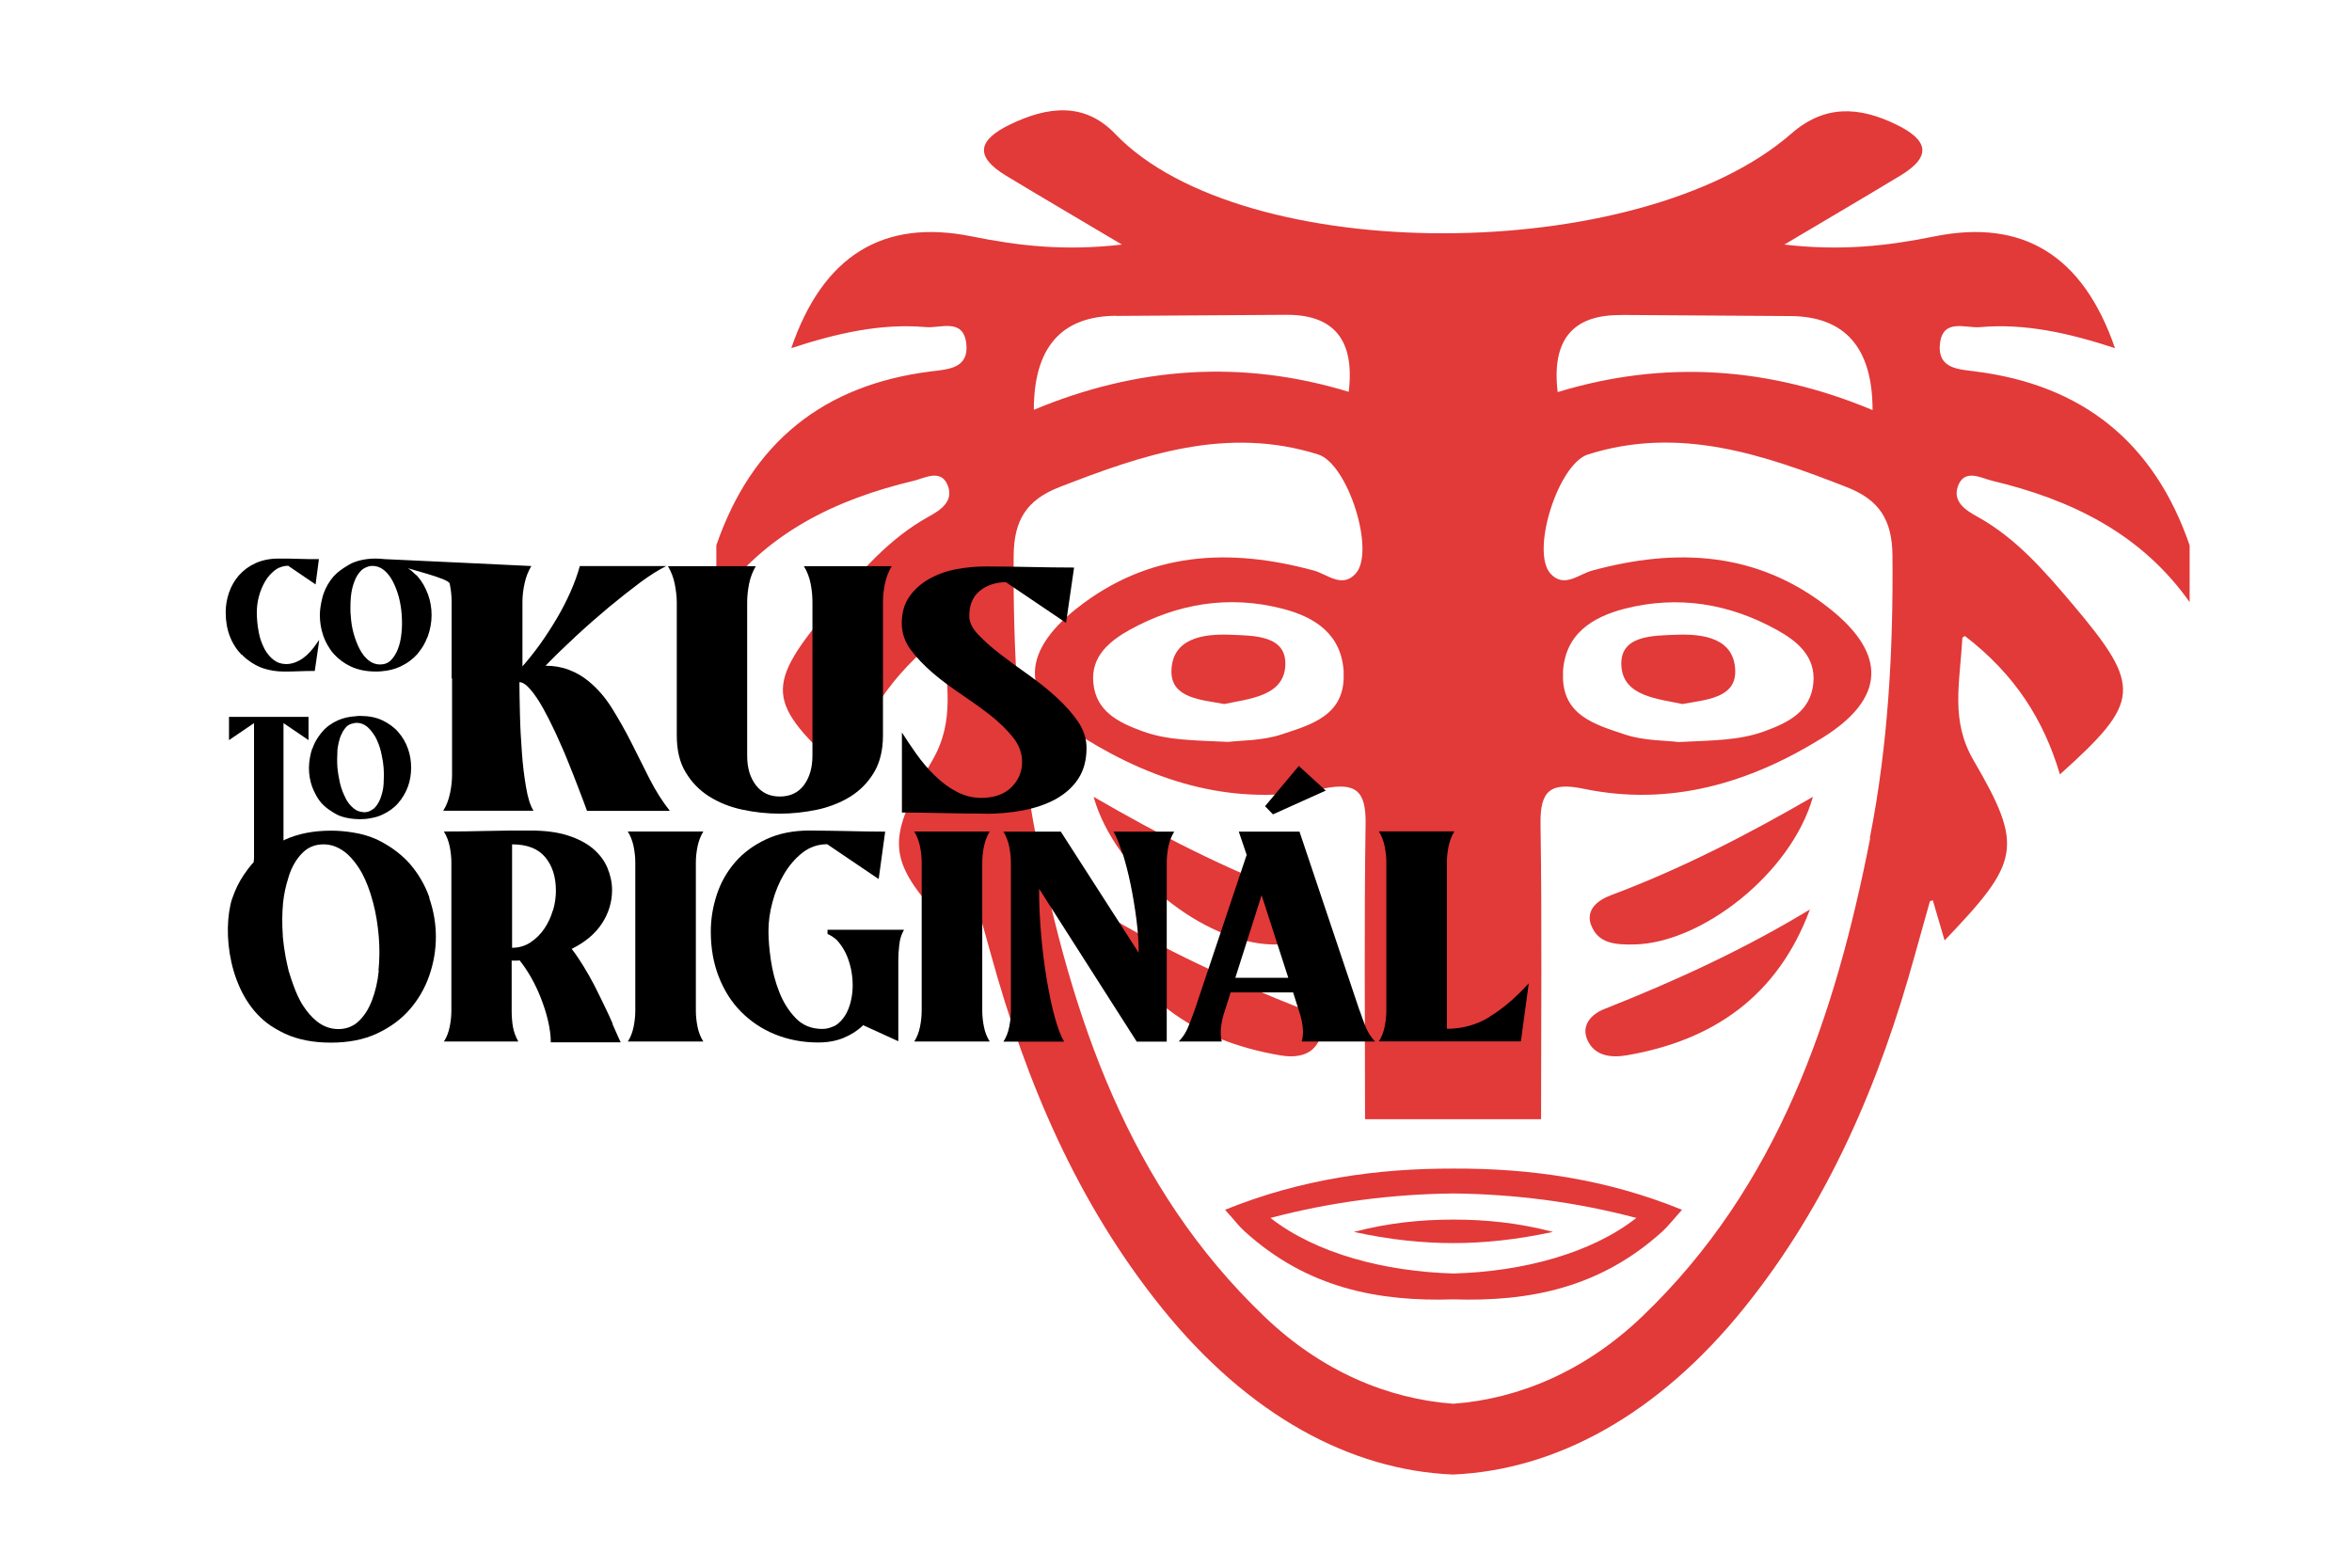 <?xml version="1.0" encoding="UTF-8"?>
<svg xmlns="http://www.w3.org/2000/svg" id="Vrstva_3" viewBox="0 0 170.08 113.39">
  <g>
    <path d="M92.57,76.33c1.12,.19,2.3,.05,2.82-1.09,.5-1.08-.29-1.89-1.19-2.25-5.11-2.02-10.09-4.3-14.89-7.21,2.34,6.29,7.01,9.48,13.26,10.55Z" style="fill:#e23939;"></path>
    <path d="M95.13,66.9c.4-1.13-.53-1.81-1.44-2.15-5.07-1.9-9.87-4.37-14.61-7.12,1.57,5.55,8.06,10.59,12.93,10.68,1.26,.02,2.61-.02,3.11-1.41h.01Z" style="fill:#e23939;"></path>
    <path d="M88.96,45.91c-1.97-.08-4.21,.26-4.25,2.63-.03,1.96,2.14,2.07,3.82,2.38,1.79-.38,4.25-.56,4.41-2.71,.17-2.28-2.27-2.23-3.97-2.3h-.01Z" style="fill:#e23939;"></path>
    <path d="M117.62,76.33c-1.12,.19-2.3,.05-2.82-1.09-.5-1.08,.29-1.89,1.19-2.25,5.11-2.02,10.09-4.3,14.89-7.21-2.34,6.29-7.01,9.48-13.26,10.55Z" style="fill:#e23939;"></path>
    <path d="M115.05,66.9c-.4-1.13,.53-1.81,1.44-2.15,5.07-1.9,9.87-4.37,14.61-7.12-1.57,5.55-8.06,10.59-12.93,10.68-1.26,.02-2.61-.02-3.11-1.41h-.01Z" style="fill:#e23939;"></path>
    <path d="M121.23,45.91c1.97-.08,4.21,.26,4.25,2.63,.03,1.96-2.14,2.07-3.82,2.38-1.79-.38-4.25-.56-4.41-2.71-.17-2.28,2.27-2.23,3.97-2.3h.01Z" style="fill:#e23939;"></path>
    <path d="M142.81,26.86c-1.19-.15-2.71-.2-2.53-1.97,.2-1.91,1.86-1.13,2.91-1.23,3.29-.29,6.48,.45,9.75,1.52-2.3-6.69-6.64-9.38-13.06-8.08-3.36,.68-6.69,1.07-10.85,.59,3.15-1.87,5.78-3.41,8.39-4.99,2.34-1.41,1.98-2.59-.31-3.7-2.69-1.3-5.17-1.44-7.58,.67-10.91,9.53-39.64,9.68-48.9,0-2.22-2.31-4.89-1.97-7.58-.67-2.29,1.11-2.64,2.28-.31,3.7,2.61,1.58,5.25,3.12,8.39,4.99-4.16,.48-7.49,.09-10.85-.59-6.42-1.3-10.77,1.39-13.06,8.08,3.27-1.07,6.46-1.81,9.75-1.52,1.05,.09,2.71-.69,2.91,1.23,.18,1.77-1.34,1.82-2.53,1.97-7.81,.97-12.99,5.15-15.55,12.58v4.11c3.51-4.97,8.58-7.42,14.29-8.78,.78-.19,2.01-.91,2.47,.41,.38,1.09-.53,1.71-1.41,2.19-2.82,1.56-4.89,3.95-6.91,6.36-5.03,5.96-4.93,7.03,.94,12.28,1.17-3.94,3.24-7.22,6.87-10.01,.06,.03,.12,.07,.18,.11,.19,3.33,.87,6-.81,8.89-3.66,6.28-3.31,7.35,2.1,13.02,.24-.83,.47-1.62,.85-2.9,.07,.02,.14,.04,.21,.06,.44,1.58,.75,2.67,1.05,3.75,2.56,9.33,6.28,18.1,12.41,25.7,6.23,7.72,13.59,11.71,21.03,12.02h0c7.44-.32,14.81-4.31,21.03-12.02,6.13-7.6,9.85-16.37,12.41-25.7,.3-1.08,.61-2.17,1.05-3.75,.07-.02,.14-.04,.21-.06,.38,1.28,.61,2.07,.85,2.9,5.42-5.67,5.76-6.74,2.1-13.02-1.69-2.89-1-5.56-.81-8.89,.06-.04,.12-.08,.18-.11,3.63,2.79,5.7,6.07,6.87,10.01,5.86-5.26,5.97-6.32,.94-12.28-2.03-2.4-4.09-4.8-6.91-6.36-.88-.48-1.79-1.1-1.41-2.19,.46-1.32,1.69-.6,2.47-.41,5.71,1.36,10.78,3.81,14.29,8.78v-4.11c-2.56-7.44-7.75-11.62-15.55-12.58h.02Zm-25.62-4.08c4.09,.03,8.17,.05,12.26,.08,3.97,.02,5.96,2.29,5.96,6.8-7.48-3.13-15.07-3.65-22.77-1.3-.45-3.74,1.06-5.6,4.55-5.57h0Zm-36.47,.07c4.09-.02,8.17-.05,12.26-.08,3.49-.03,5,1.83,4.55,5.57-7.7-2.35-15.29-1.82-22.77,1.3,0-4.51,1.99-6.78,5.96-6.8h0Zm54.52,37.77c-2.54,12.93-6.66,25.21-16.51,34.62-4.09,3.91-8.88,5.94-13.64,6.29-4.76-.35-9.55-2.37-13.64-6.29-9.85-9.41-13.97-21.7-16.51-34.62-1.32-6.73-1.69-13.56-1.64-20.44,.02-2.58,.96-4.03,3.29-4.94,6.06-2.36,12.13-4.45,18.73-2.37,2.16,.68,4.17,7.05,2.7,8.63-.98,1.06-2.03,.04-3-.23-6.13-1.67-11.95-1.37-17.13,2.71-4.21,3.32-4.09,6.55,.5,9.4,5.26,3.26,11,4.97,17.24,3.67,2.41-.5,3.16,.12,3.12,2.56-.11,7.11-.04,14.23-.04,21.34h12.73c0-7.11,.07-14.22-.04-21.34-.04-2.43,.71-3.06,3.12-2.56,6.24,1.3,11.98-.41,17.24-3.67,4.6-2.85,4.72-6.08,.5-9.4-5.17-4.08-11-4.38-17.13-2.71-.97,.26-2.02,1.29-3,.23-1.47-1.59,.55-7.95,2.7-8.63,6.6-2.09,12.67,0,18.73,2.37,2.33,.91,3.27,2.36,3.29,4.94,.06,6.87-.31,13.71-1.64,20.44h.03Zm-38.08-11.96c.15,3.07-2.33,3.75-4.49,4.46-1.39,.46-2.95,.43-3.86,.54-2.48-.12-4.38-.1-6.22-.78-1.75-.64-3.34-1.44-3.53-3.5-.18-1.9,1.17-3.01,2.62-3.82,3.46-1.91,7.17-2.53,11.04-1.54,2.38,.61,4.31,1.85,4.45,4.63h-.01Zm15.86,0c.13-2.77,2.07-4.01,4.45-4.63,3.87-.99,7.58-.38,11.04,1.54,1.45,.8,2.8,1.92,2.62,3.82-.19,2.06-1.78,2.86-3.53,3.5-1.84,.67-3.74,.66-6.22,.78-.92-.12-2.47-.08-3.86-.54-2.16-.72-4.64-1.39-4.49-4.46h0Z" style="fill:#e23939;"></path>
    <path d="M105.1,84.52h0c-5.51-.01-11.01,.75-16.51,2.98,.69,.77,1.01,1.2,1.4,1.55,4.55,4.14,9.71,5.1,15.12,4.93,5.41,.17,10.57-.79,15.12-4.93,.39-.36,.71-.78,1.4-1.55-5.5-2.24-11-3-16.51-2.98h-.02Zm0,7.59c-5.01-.15-9.94-1.45-13.23-4.02,4.51-1.19,8.89-1.72,13.23-1.77,4.34,.05,8.72,.58,13.23,1.77-3.28,2.57-8.21,3.88-13.23,4.02Z" style="fill:#e23939;"></path>
    <path d="M105.1,89.91c2.27,0,4.64-.26,7.2-.81-2.51-.66-4.87-.89-7.2-.89h0c-2.32,0-4.68,.23-7.2,.89,2.56,.56,4.93,.81,7.2,.81h0Z" style="fill:#e23939;"></path>
  </g>
  <g>
    <path d="M17.52,47.38c.17,.18,.37,.34,.58,.48,.23,.16,.47,.29,.73,.4,.12,.05,.23,.09,.35,.12,.41,.12,.85,.19,1.32,.19,.38,0,.76,0,1.13-.02,.38-.02,.76-.02,1.13-.02l.06-.4,.24-1.65,.02-.2c-.04,.07-.08,.12-.12,.17-.35,.53-.71,.92-1.07,1.17-.4,.27-.8,.41-1.19,.41-.35,0-.65-.1-.91-.3s-.49-.47-.67-.81c-.09-.18-.17-.37-.25-.58-.07-.2-.12-.4-.16-.62-.09-.45-.14-.95-.14-1.46,0-.18,.02-.37,.04-.56,.02-.18,.06-.36,.11-.55,.1-.39,.25-.75,.44-1.08,.19-.33,.43-.6,.71-.82,.17-.14,.37-.22,.58-.28,.12-.03,.25-.05,.39-.05l.07,.05,1.91,1.3,.17-1.29,.07-.54c-.53,0-1.01,0-1.46-.02s-.93-.02-1.46-.02c-.64,0-1.2,.12-1.68,.34s-.87,.52-1.19,.88c-.31,.36-.55,.78-.71,1.24s-.24,.95-.24,1.43c0,.63,.1,1.21,.3,1.73,.2,.52,.49,.97,.86,1.35l.04-.02Z"></path>
    <path d="M32.69,49.05v7c0,.42-.05,.87-.15,1.34s-.26,.89-.49,1.25h6.53c-.23-.36-.41-.93-.54-1.7s-.24-1.6-.3-2.52c-.07-.91-.12-1.83-.14-2.73-.02-.91-.04-1.7-.04-2.35,.23,0,.49,.17,.79,.52,.3,.35,.6,.79,.91,1.34,.3,.54,.62,1.17,.94,1.86,.31,.69,.62,1.37,.89,2.06,.28,.68,.53,1.33,.77,1.96,.24,.63,.44,1.14,.59,1.57h5.99c-.53-.67-1.02-1.44-1.46-2.3-.43-.86-.87-1.74-1.31-2.61-.44-.87-.91-1.7-1.4-2.49-.49-.79-1.06-1.45-1.71-1.98-.42-.35-.89-.62-1.41-.82-.52-.2-1.09-.3-1.7-.3,.67-.69,1.41-1.41,2.21-2.15s1.6-1.44,2.39-2.1c.8-.66,1.56-1.26,2.27-1.79,.72-.53,1.34-.91,1.86-1.17h-6.25c-.17,.62-.4,1.25-.69,1.9s-.62,1.29-1,1.93-.77,1.24-1.19,1.83c-.42,.58-.85,1.12-1.27,1.6v-4.67c0-.42,.05-.86,.15-1.32s.26-.88,.49-1.27l-4.4-.21-6.21-.29h0c-.2-.02-.41-.04-.63-.04-.67,0-1.27,.12-1.77,.35-.12,.06-.21,.12-.33,.19-.35,.21-.67,.44-.94,.73-.34,.39-.59,.82-.76,1.32-.05,.14-.07,.28-.11,.42-.08,.35-.14,.72-.14,1.08,0,.51,.08,1,.25,1.5,.08,.23,.18,.45,.3,.66,.13,.23,.28,.45,.46,.65,.34,.38,.76,.69,1.26,.92s1.09,.35,1.77,.35c.16,0,.3,0,.44-.02,.49-.04,.93-.15,1.32-.33,.5-.23,.92-.54,1.26-.92,.04-.05,.07-.11,.12-.16,.24-.3,.43-.63,.57-.99,.02-.06,.06-.11,.07-.16,.17-.49,.26-.99,.26-1.5s-.08-1.01-.26-1.5c0-.02-.02-.05-.03-.07-.17-.46-.41-.87-.72-1.23-.06-.07-.13-.12-.19-.17-.16-.16-.32-.3-.51-.42,.45,.13,.93,.27,1.38,.4,.87,.26,1.6,.52,1.64,.71,.09,.43,.13,.83,.14,1.23v5.62l.02,.02Zm-3.66-3.24c-.04,.43-.13,.81-.26,1.14s-.3,.6-.51,.81-.48,.3-.78,.3-.58-.1-.83-.3c-.25-.2-.46-.47-.64-.81s-.32-.72-.44-1.14-.18-.86-.21-1.31c-.02-.16-.02-.31-.02-.47,0-.28,0-.56,.03-.84,.04-.43,.13-.81,.26-1.14,.12-.34,.3-.6,.51-.81,.09-.08,.19-.14,.3-.19,.15-.07,.31-.12,.49-.12,.3,0,.58,.1,.83,.3,.25,.2,.46,.47,.64,.81,.18,.34,.32,.72,.44,1.14,.11,.43,.18,.86,.21,1.31s.03,.89-.02,1.31h0Z"></path>
    <path d="M56.37,58.85c.92,0,1.83-.1,2.73-.29,.39-.08,.75-.19,1.1-.32,.46-.17,.9-.38,1.3-.63,.7-.44,1.27-1.02,1.7-1.74,.43-.72,.65-1.61,.65-2.69v-9.64c0-.42,.05-.86,.14-1.32,.1-.46,.26-.88,.49-1.27h-6.35c.24,.39,.4,.81,.49,1.27,.09,.46,.13,.91,.13,1.32v11.13c0,.86-.21,1.57-.62,2.12-.41,.55-1,.82-1.74,.82s-1.31-.27-1.73-.82-.63-1.25-.63-2.12v-11.13c0-.42,.05-.86,.14-1.32,.09-.46,.26-.88,.48-1.27h-6.35c.23,.39,.4,.81,.49,1.27s.15,.91,.15,1.32v9.64c0,1.08,.21,1.98,.65,2.69,.43,.72,1,1.3,1.7,1.74,.7,.44,1.5,.76,2.39,.95s1.79,.29,2.72,.29h0Z"></path>
    <path d="M71.22,58.86c.96,0,1.88-.08,2.77-.25s1.66-.44,2.35-.81c.68-.38,1.23-.86,1.63-1.47,.4-.61,.6-1.35,.6-2.24,0-.67-.21-1.31-.63-1.92-.42-.61-.95-1.19-1.57-1.76s-1.31-1.11-2.04-1.63c-.74-.52-1.42-1.02-2.04-1.5-.63-.48-1.14-.95-1.57-1.4-.42-.45-.63-.89-.63-1.32,0-.81,.26-1.42,.77-1.83s1.14-.62,1.88-.62l4.35,2.94,.58-4c-1.08,0-2.14-.02-3.19-.04s-2.11-.04-3.17-.04c-.75,0-1.49,.07-2.21,.21-.73,.14-1.38,.39-1.96,.72-.58,.34-1.05,.77-1.4,1.28s-.53,1.15-.53,1.9c0,.69,.21,1.32,.65,1.92,.43,.58,.97,1.14,1.61,1.69s1.34,1.05,2.09,1.56,1.44,1,2.09,1.51c.64,.51,1.18,1.04,1.61,1.58,.43,.54,.65,1.14,.65,1.77,0,.71-.26,1.32-.77,1.83s-1.25,.77-2.19,.77c-.63,0-1.23-.16-1.8-.46-.57-.3-1.09-.7-1.57-1.17-.48-.47-.91-.98-1.31-1.54-.4-.56-.74-1.08-1.05-1.56v5.79c1.04,0,2.04,.02,3.02,.04,.98,.02,1.98,.04,3.02,.04Z"></path>
    <path d="M22.57,54.16c-.07,.21-.12,.43-.16,.65-.04,.24-.07,.48-.07,.72,0,.46,.07,.92,.23,1.37,.07,.19,.15,.35,.24,.53,.12,.24,.27,.47,.45,.67,.2,.22,.44,.41,.71,.58,.14,.09,.28,.18,.44,.26,.3,.14,.63,.22,1,.27,.18,.02,.38,.04,.58,.04h.04c.26,0,.51-.02,.75-.07,.31-.05,.61-.13,.87-.26,.46-.21,.85-.49,1.15-.84,.3-.35,.54-.75,.7-1.19s.23-.91,.23-1.37-.07-.92-.23-1.37-.39-.85-.7-1.2c-.3-.35-.69-.63-1.15-.85s-1-.32-1.61-.32c-.11,0-.21,0-.3,.02-.49,.03-.93,.13-1.31,.3-.46,.21-.85,.49-1.15,.85-.12,.14-.23,.3-.33,.45-.15,.23-.27,.48-.36,.75h0Zm2.49-1.61c.13-.12,.3-.2,.48-.23,.08-.02,.16-.04,.24-.04,.28,0,.53,.09,.77,.28,.14,.12,.27,.26,.39,.43,.07,.1,.14,.2,.2,.3,.16,.3,.3,.65,.4,1.04,.02,.11,.05,.22,.07,.33,.06,.28,.11,.57,.13,.86,.03,.41,.02,.81,0,1.19s-.12,.73-.23,1.04c-.12,.3-.27,.55-.47,.73-.02,.02-.06,.03-.08,.05-.18,.14-.39,.22-.63,.22-.04,0-.08-.02-.12-.02h0c-.23-.02-.44-.1-.63-.26-.23-.18-.43-.43-.59-.73,0,0,0-.02,0-.02-.16-.3-.29-.63-.39-1.02-.02-.06-.02-.12-.04-.18-.07-.33-.13-.67-.16-1.02-.03-.41-.02-.81,0-1.19,0-.02,0-.04,0-.06,.04-.36,.12-.69,.22-.98,.05-.12,.11-.23,.16-.34,.09-.15,.19-.29,.3-.4v.02Z"></path>
    <path d="M31.06,64.94c-.32-.92-.8-1.74-1.43-2.47-.37-.42-.8-.79-1.28-1.12-.34-.23-.7-.44-1.09-.63-.26-.12-.53-.21-.81-.3-.3-.09-.61-.16-.94-.21-.49-.08-1-.13-1.54-.13h-.04c-1.27,0-2.38,.22-3.32,.65-.03,.02-.07,.04-.11,.06v-8.49l1.81,1.23v-1.68h-5.75v1.68l1.81-1.23v9.75c0,.1-.02,.21-.03,.32-.03,.04-.07,.07-.11,.11-.22,.26-.42,.53-.61,.81-.34,.51-.61,1.06-.81,1.65-.06,.16-.11,.31-.14,.48-.61,2.7,.16,7.17,3.2,8.95,.23,.14,.48,.27,.73,.39,.95,.44,2.06,.65,3.32,.65s2.38-.21,3.32-.65c.95-.44,1.74-1.01,2.37-1.73,.63-.72,1.11-1.54,1.43-2.46,.32-.92,.48-1.86,.48-2.81s-.16-1.89-.48-2.81h0Zm-3.67,5.27c-.08,.8-.25,1.51-.49,2.14s-.56,1.13-.96,1.51-.9,.57-1.47,.57-1.1-.19-1.57-.57c-.37-.3-.69-.67-.98-1.12-.08-.12-.16-.25-.23-.39-.25-.46-.44-.99-.63-1.54-.07-.2-.13-.39-.19-.6-.08-.32-.14-.64-.21-.96-.09-.49-.16-.99-.21-1.5v-.1c-.06-.81-.05-1.6,.02-2.36,.07-.65,.2-1.23,.37-1.76,.04-.12,.07-.26,.12-.38,.24-.63,.56-1.13,.96-1.51,.4-.38,.89-.57,1.47-.57,.44,0,.86,.12,1.24,.35,.12,.07,.22,.14,.33,.22,.3,.24,.56,.53,.8,.86,.15,.2,.28,.41,.41,.64,.32,.6,.58,1.28,.78,2.04,0,.03,.02,.06,.03,.1,.21,.8,.34,1.62,.41,2.46,.07,.84,.06,1.66-.02,2.46Z"></path>
    <path d="M44.3,74.03c-.17-.39-.37-.83-.61-1.32s-.48-.99-.73-1.48c-.26-.49-.53-.97-.81-1.42s-.55-.85-.81-1.18c.97-.48,1.7-1.09,2.19-1.84s.73-1.56,.73-2.41c0-.56-.12-1.09-.34-1.62-.22-.52-.57-.98-1.04-1.38s-1.09-.72-1.84-.96c-.76-.24-1.66-.35-2.72-.35-.99,0-2.02,0-3.11,.03s-2.12,.04-3.11,.04c.2,.33,.34,.69,.42,1.09s.12,.77,.12,1.14v10.74c0,.36-.04,.75-.12,1.15-.08,.4-.22,.77-.42,1.07h5.38c-.2-.36-.33-.72-.39-1.07-.06-.35-.09-.74-.09-1.15v-3.63h.3c.07,0,.16,0,.27-.02,.26,.31,.53,.71,.81,1.19,.27,.48,.52,.99,.73,1.53s.39,1.09,.52,1.65,.2,1.08,.2,1.56h5.06s-.08-.15-.19-.4-.25-.57-.42-.95h.02Zm-4.32-8.19c-.14,.49-.35,.93-.62,1.33-.27,.4-.61,.73-1,.99s-.84,.39-1.33,.39v-7.48c1.07,0,1.87,.3,2.39,.92s.78,1.43,.78,2.44c0,.46-.07,.94-.21,1.42h0Z"></path>
    <path d="M50.44,61.23c.08-.4,.22-.76,.42-1.09h-5.46c.2,.33,.34,.69,.42,1.09s.12,.77,.12,1.14v10.74c0,.36-.04,.75-.12,1.15-.08,.4-.22,.77-.42,1.07h5.46c-.2-.31-.34-.67-.42-1.07-.08-.4-.12-.79-.12-1.15v-10.74c0-.36,.04-.74,.12-1.14Z"></path>
    <path d="M59.84,67.28v.27c.12,.05,.24,.12,.35,.19,.15,.1,.3,.21,.42,.36,.22,.26,.41,.55,.57,.89s.27,.71,.36,1.1c.08,.4,.12,.79,.12,1.19s-.05,.78-.14,1.16c-.09,.38-.23,.72-.41,1.01s-.41,.53-.68,.71c-.07,.05-.16,.07-.25,.11-.21,.09-.45,.15-.72,.15-.77,0-1.42-.26-1.92-.78s-.9-1.15-1.19-1.89-.49-1.51-.61-2.33c-.12-.81-.17-1.5-.17-2.08,0-.66,.09-1.36,.29-2.09,.19-.73,.47-1.41,.83-2.02s.81-1.14,1.33-1.55,1.13-.62,1.8-.62l.35,.24,3.37,2.28,.47-3.43c-.99,0-1.9-.02-2.73-.04-.35,0-.73-.02-1.11-.02-.52,0-1.05-.02-1.61-.02-1.2,0-2.25,.21-3.15,.63s-1.65,.97-2.24,1.65c-.59,.68-1.04,1.46-1.33,2.34s-.44,1.77-.44,2.69c0,1.19,.19,2.27,.57,3.25,.38,.98,.91,1.83,1.6,2.53s1.51,1.26,2.47,1.65,2,.59,3.14,.59c.35,0,.68-.03,1-.09,.3-.06,.58-.14,.84-.25,.53-.22,1-.52,1.4-.91l2.54,1.16v-5.83c0-.36,.02-.74,.07-1.14,.04-.4,.15-.76,.34-1.09h-5.53v.02Z"></path>
    <path d="M71.15,61.23c.08-.4,.22-.76,.42-1.09h-5.46c.2,.33,.34,.69,.42,1.09s.12,.77,.12,1.14v10.74c0,.36-.04,.75-.12,1.15s-.22,.77-.42,1.07h5.46c-.2-.31-.34-.67-.42-1.07-.08-.4-.12-.79-.12-1.15v-10.74c0-.36,.04-.74,.12-1.14Z"></path>
    <path d="M81.18,61.71c.21,.68,.41,1.44,.58,2.27s.31,1.68,.42,2.54,.16,1.66,.16,2.39l-5.63-8.76h-4.15c.2,.33,.34,.69,.42,1.09s.12,.77,.12,1.14v10.74c0,.36-.04,.75-.12,1.15s-.22,.77-.42,1.07h4.39c-.23-.38-.45-.96-.67-1.75s-.41-1.7-.58-2.71-.31-2.09-.41-3.23-.15-2.27-.15-3.37l7.06,11.06h2.17v-12.96c0-.36,.04-.74,.12-1.14s.22-.76,.42-1.09h-4.39c.21,.36,.43,.89,.64,1.57h0Z"></path>
    <path d="M98.32,73.11l-4.35-12.96h-4.39l.57,1.68-3.78,11.28c-.13,.36-.28,.75-.44,1.15-.16,.4-.4,.77-.69,1.07h3.11c-.08-.31-.1-.67-.05-1.07,.05-.4,.14-.79,.27-1.15l.42-1.33h4.52l.42,1.33c.13,.36,.22,.75,.27,1.15,.05,.4,.02,.77-.07,1.07h5.31c-.3-.31-.53-.67-.69-1.07-.16-.4-.3-.79-.42-1.15h0Zm-8.99-2.39l1.9-5.97,1.93,5.97s-3.83,0-3.83,0Z"></path>
    <polygon points="95.87 57.18 93.92 55.4 91.48 58.31 92.05 58.9 95.87 57.18"></polygon>
    <path d="M107.72,73.55c-.95,.58-1.98,.86-3.09,.86v-12.05c0-.36,.04-.74,.12-1.14s.22-.76,.42-1.09h-5.46c.2,.33,.34,.69,.42,1.09s.12,.77,.12,1.14v10.74c0,.36-.04,.75-.12,1.15s-.22,.77-.42,1.07h10.27l.57-4.2c-.94,1.04-1.88,1.84-2.84,2.42h0Z"></path>
  </g>
</svg>
